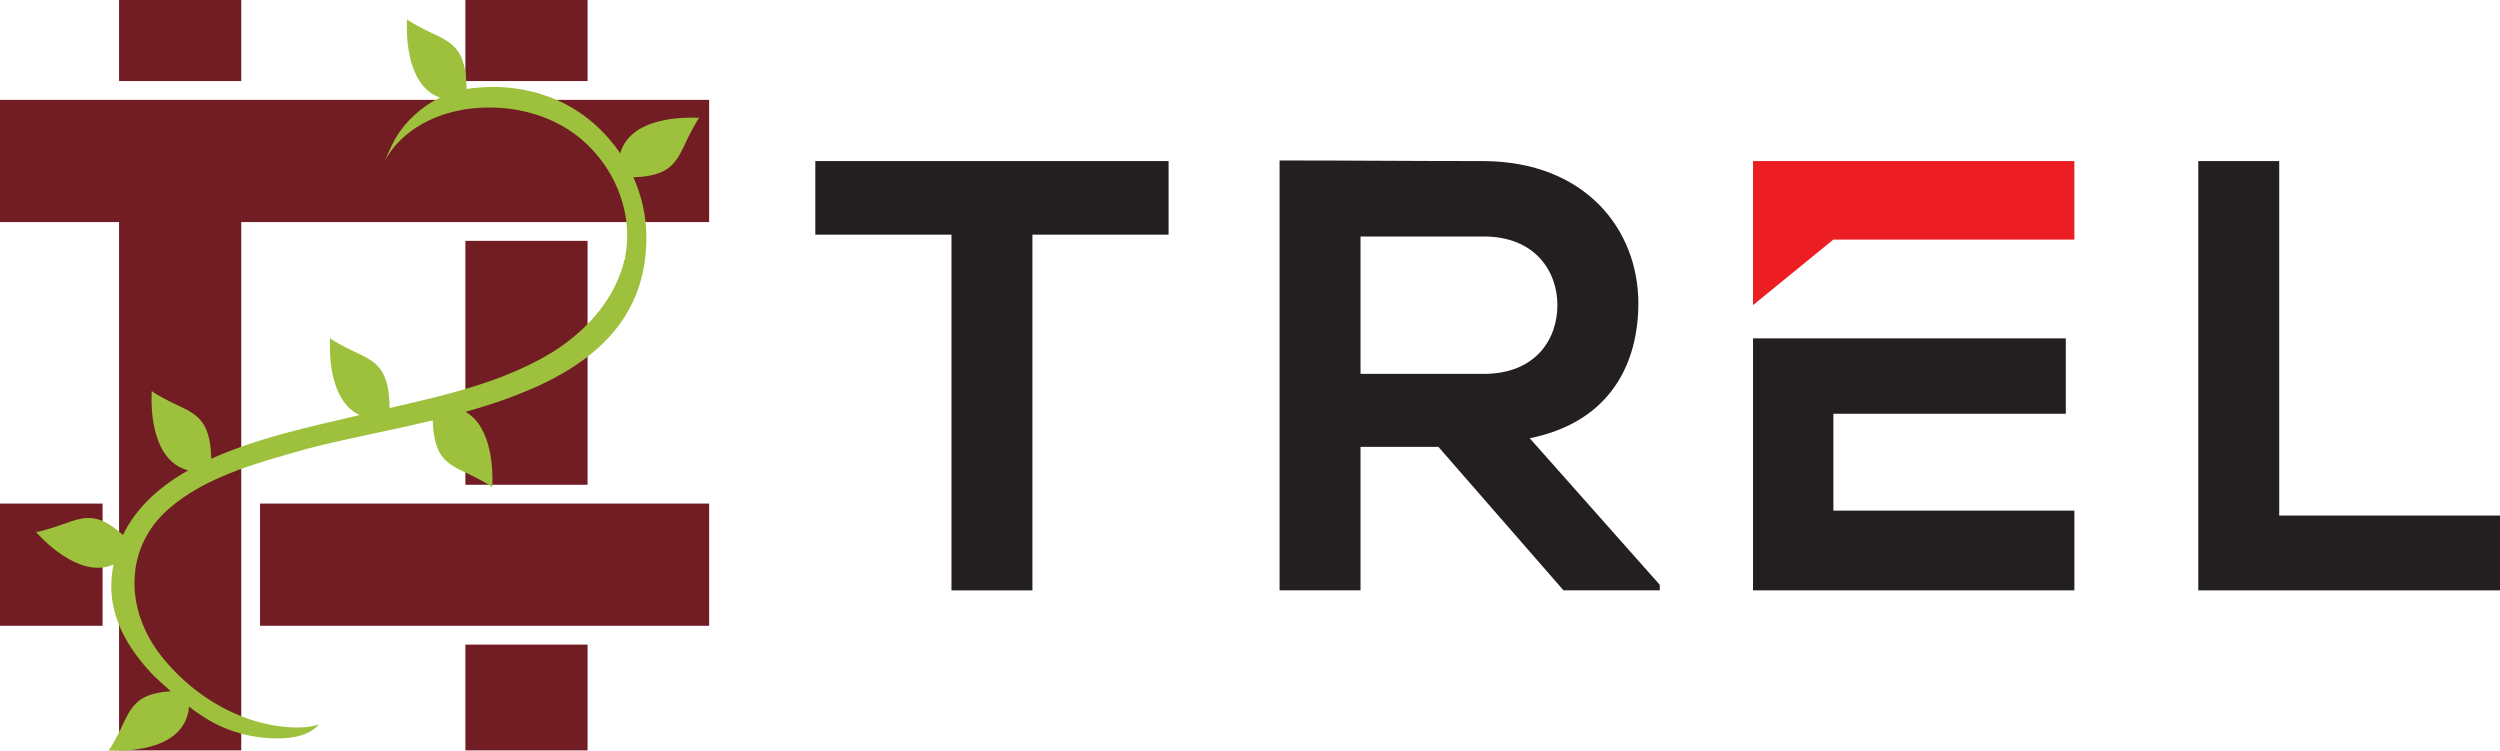 <?xml version="1.0" encoding="utf-8"?>
<!-- Generator: Adobe Illustrator 23.0.0, SVG Export Plug-In . SVG Version: 6.00 Build 0)  -->
<svg version="1.1" id="Layer_1" xmlns="http://www.w3.org/2000/svg" xmlns:xlink="http://www.w3.org/1999/xlink" x="0px" y="0px"
	 viewBox="0 0 1000 300.33" style="enable-background:new 0 0 1000 300.33;" xml:space="preserve">
<style type="text/css">
	.st0{fill:#231F20;}
	.st1{fill:#EC1E24;}
	.st2{fill:#721C24;}
	.st3{fill:#9DC13C;}
</style>
<g>
	<path class="st0" d="M326.13,93.87h54.46v142.28h32.38V93.87h54.46V64.43c-49.8,0-91.75,0-141.3,0V93.87z"/>
	<path class="st0" d="M655.34,121.34c0-29.68-21.34-56.67-61.82-56.91c-27.23,0-54.46-0.25-81.69-0.25v171.96h32.38v-57.4h31.15
		l50.04,57.4h38.51v-2.21l-52.01-58.63C644.55,168.69,655.34,144.89,655.34,121.34z M544.21,149.55V94.6h49.31
		c20.36,0,29.44,13.74,29.44,27.47c0,13.74-8.83,27.48-29.44,27.48H544.21z"/>
	<polygon class="st0" points="733.35,165.5 826.32,165.5 826.32,135.35 701.21,135.35 701.21,236.14 829.75,236.14 829.75,204.25 
		733.35,204.25 	"/>
	<polygon class="st1" points="701.21,122.05 733.35,95.83 829.75,95.83 829.75,64.43 701.21,64.43 	"/>
	<polygon class="st0" points="911.69,206.22 911.69,64.43 879.31,64.43 879.31,236.15 1000,236.15 1000,206.22 	"/>
	<rect x="0" y="201.43" class="st2" width="41.04" height="48.88"/>
	<rect x="47.62" y="0" class="st2" width="48.88" height="32.42"/>
	<polygon class="st2" points="242.55,39.94 235.03,39.94 186.15,39.94 178.63,39.94 104.02,39.94 103.08,39.94 96.5,39.94 
		47.62,39.94 41.04,39.94 40.1,39.94 0,39.94 0,88.82 40.1,88.82 41.04,88.82 47.62,88.82 47.62,95.4 47.62,96.34 47.62,201.43 
		47.62,250.31 47.62,300.15 96.5,300.15 96.5,257.83 96.5,250.31 96.5,250.31 96.5,201.43 96.5,201.43 96.5,193.91 96.5,96.34 
		96.5,95.4 96.5,88.82 103.08,88.82 104.02,88.82 178.63,88.82 186.15,88.82 235.03,88.82 242.55,88.82 283.66,88.82 283.66,39.94 	
		"/>
	<rect x="186.15" y="257.83" class="st2" width="48.88" height="42.32"/>
	<rect x="186.15" y="96.34" class="st2" width="48.88" height="97.57"/>
	<polygon class="st2" points="235.03,201.43 186.15,201.43 178.63,201.43 104.02,201.43 104.02,250.31 178.63,250.31 186.15,250.31 
		235.03,250.31 242.55,250.31 283.66,250.31 283.66,201.43 242.55,201.43 	"/>
	<rect x="186.15" y="0" class="st2" width="48.88" height="32.42"/>
	<path class="st3" d="M279.88,47.16c-0.6,0-2.69,4.16-3.03,4.76c-0.66,1.17-1.26,2.37-1.85,3.59c-0.11,0.23-0.23,0.46-0.33,0.69
		c-1.71,3.61-3.18,7.01-5.68,9.58c-1.32,1.36-2.93,2.5-5.02,3.32c-2.25,0.87-4.64,1.32-7.02,1.58c-0.22,0.02-0.44,0.05-0.66,0.06
		c-0.97,0.09-1.94,0.14-2.92,0.18c3.14,7.06,4.96,14.68,5.16,22.41c0.01,0.52,0.02,1.03,0.02,1.54c0.01,3.07-0.17,6.01-0.53,8.83
		c-0.46,3.62-1.19,7.04-2.21,10.27c-1.42,4.52-3.37,8.67-5.77,12.49c-0.66,1.06-1.36,2.09-2.09,3.1c-3.26,4.5-7.18,8.5-11.61,12.09
		c-6.98,5.66-15.25,10.26-24.22,14.13c-3.4,1.47-6.91,2.83-10.48,4.1c-5.02,1.78-10.2,3.38-15.42,4.84c1.26,0.73,2.38,1.6,3.37,2.6
		c8.75,8.86,7.32,27.19,7.28,27.7c0-0.6-4.16-2.69-4.75-3.03c-1.4-0.78-2.84-1.5-4.28-2.19c-5.52-2.6-10.54-4.65-12.9-10.71
		c-0.93-2.39-1.37-4.95-1.63-7.49c-0.01-0.06-0.02-0.13-0.02-0.19c-0.1-1.09-0.16-2.19-0.2-3.28c-16.36,3.95-32.62,6.97-46.27,10.37
		c-2.54,0.64-5,1.29-7.34,1.96c-8.98,2.57-18.37,5.2-27.32,8.76c-0.01,0-0.02,0.01-0.03,0.01c-8.84,3.52-17.25,7.93-24.38,14.07
		c-7.77,6.69-12.15,15.03-13.51,23.83c-0.62,4.03-0.62,8.15,0,12.25c0.44,2.94,1.2,5.88,2.24,8.75c1.79,4.92,4.44,9.69,7.89,14.09
		c7.33,9.33,16.94,17.23,27.79,22.38c1.07,0.51,2.16,1,3.26,1.45c6.72,2.79,13.86,4.53,21.18,4.9c3.63,0.19,7.33,0,10.81-1.14
		c0.04-0.02,0.09-0.02,0.13-0.04c-0.25,0.08-0.72,0.83-0.93,1.02c-4.82,4.27-11.96,4.77-18.09,4.51c-5.6-0.24-11.12-1.3-16.35-3.2
		c-1.64-0.59-3.26-1.26-4.85-2.02c-2.43-1.17-4.76-2.54-7-4.03c-1.61-1.07-3.18-2.21-4.72-3.4c-0.09,1.22-0.3,2.35-0.59,3.4
		c-2.63,9.43-12.66,12.7-20.76,13.76c-5.87,0.77-10.72,0.4-10.98,0.38c0.6,0,2.69-4.16,3.03-4.75c0.79-1.4,1.5-2.83,2.19-4.27
		c0.84-1.79,1.62-3.52,2.5-5.12c0.92-1.68,1.95-3.22,3.26-4.55c1.31-1.33,2.89-2.43,4.95-3.23c2.45-0.96,5.07-1.41,7.69-1.65
		c0.47-0.05,0.95-0.08,1.43-0.11c-1.6-1.42-3.18-2.87-4.75-4.3c-0.87-0.8-1.76-1.58-2.58-2.44c-2.42-2.56-4.69-5.25-6.74-8.07
		c-3.07-4.22-5.6-8.74-7.32-13.57c-1.85-5.18-2.75-10.72-2.31-16.62c0.14-1.96,0.4-3.85,0.74-5.68c-1.21,0.53-2.43,0.88-3.66,1.08
		c-13.33,2.19-27-13.76-27.39-14.23c0.43,0.42,4.84-1.03,5.5-1.22c1.54-0.43,3.07-0.94,4.57-1.48c5.74-2.07,10.74-4.17,16.69-1.56
		c1.95,0.86,3.74,2.02,5.43,3.33c0.4,0.3,0.79,0.62,1.18,0.94c0.51,0.43,1.01,0.86,1.51,1.3c1.41-2.94,3.12-5.68,5.06-8.25
		c5.4-7.13,12.71-12.89,21.06-17.61c-1.48-0.37-2.82-0.92-4.02-1.61c-12.36-7.15-10.62-29.67-10.56-30.24c0,0.6,4.16,2.69,4.76,3.03
		c1.39,0.78,2.82,1.5,4.27,2.19c5.52,2.59,10.54,4.64,12.9,10.7c0.95,2.44,1.4,5.05,1.64,7.66v0.03c0.11,1.2,0.17,2.4,0.21,3.6
		c2.5-1.12,5.05-2.19,7.64-3.18c0.01,0,0.02-0.01,0.03-0.01c11.38-4.38,23.47-7.58,34.66-10.27c6.02-1.45,11.77-2.74,17.03-4
		c-1.48-0.68-2.77-1.56-3.9-2.59c-9.47-8.6-7.97-27.79-7.92-28.32c0,0.61,4.16,2.7,4.76,3.03c1.4,0.79,2.83,1.51,4.27,2.19
		c5.52,2.6,10.55,4.65,12.9,10.71c0.96,2.45,1.41,5.08,1.65,7.69c0.03,0.34,0.05,0.68,0.07,1.01c0.07,1,0.12,1.99,0.14,2.99
		c0.01,0.15,0,0.32,0,0.48c15.34-3.52,31.14-7.11,45.82-12.87c3.57-1.41,7.06-2.94,10.48-4.62c2.56-1.27,5.07-2.62,7.53-4.08
		c5.61-3.34,10.9-7.43,15.49-12.13c4.51-4.63,8.33-9.88,11.07-15.6c1.57-3.27,2.8-6.7,3.6-10.27h0.24v-1.19
		c0.05-0.23,0.1-0.47,0.14-0.7c0.41-2.3,0.62-4.61,0.66-6.94c0.05-3.1-0.23-6.21-0.81-9.27c-1.33-7.06-4.24-13.87-8.39-19.82
		c-2.66-3.82-5.83-7.3-9.41-10.27c-1.19-0.98-2.41-1.91-3.67-2.77c-5.03-3.44-10.61-5.93-16.45-7.52
		c-7.59-2.08-15.61-2.64-23.42-1.78c-10.14,1.12-20.45,5.04-27.92,12.07c-2.18,2.05-4.12,4.34-5.74,6.92
		c-0.55,0.87-1.05,1.76-1.52,2.67c1.61-3.17,2.75-6.5,4.58-9.59c0.01-0.02,0.02-0.03,0.02-0.05c4.25-7.13,10.54-12.82,17.9-16.36
		c-1.38-0.49-2.62-1.13-3.74-1.91c-11.14-7.82-9.49-28.99-9.45-29.54c0,0.61,4.16,2.69,4.76,3.03c1.39,0.79,2.83,1.51,4.28,2.19
		c5.51,2.6,10.54,4.65,12.89,10.71c0.96,2.46,1.41,5.07,1.65,7.69c0.03,0.32,0.05,0.64,0.06,0.96c0.08,1.01,0.13,2.02,0.16,3.03v0.4
		c0.78-0.13,1.57-0.25,2.37-0.35c1.6-0.18,3.22-0.29,4.84-0.38c6.12-0.35,12.29,0.21,18.26,1.61c1.29,0.3,2.57,0.62,3.83,1.01
		c4.84,1.47,9.5,3.53,13.82,6.18c5.18,3.18,9.81,7.18,13.78,11.77c1.64,1.89,3.17,3.86,4.56,5.93c0.37-1.35,0.89-2.58,1.53-3.7
		c0.13-0.21,0.27-0.42,0.4-0.62c0.36-0.56,0.75-1.11,1.18-1.6C259.61,45.58,279.35,47.11,279.88,47.16z"/>
</g>
</svg>
